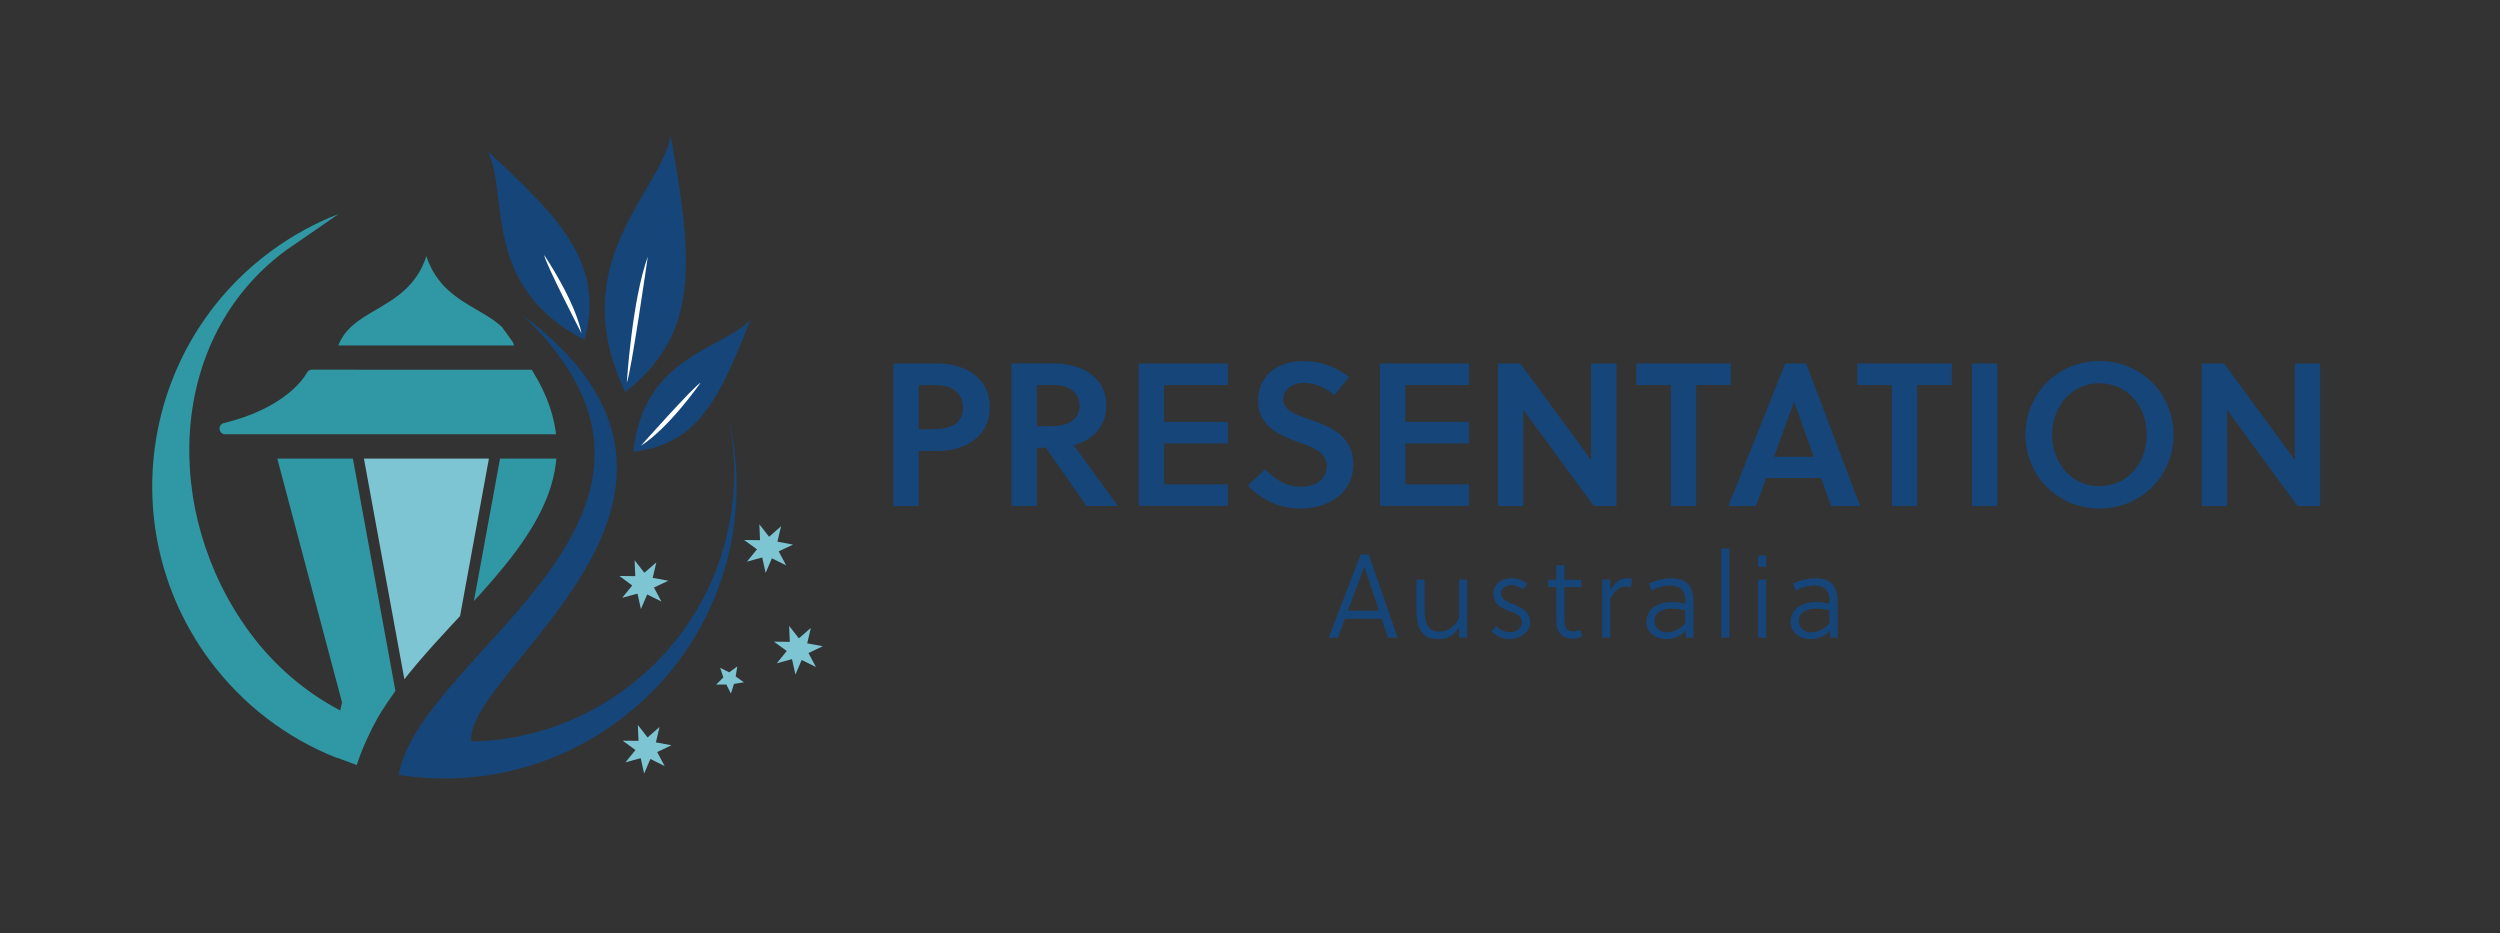 <?xml version="1.0" encoding="utf-8"?>
<!-- Generator: Adobe Illustrator 28.0.0, SVG Export Plug-In . SVG Version: 6.00 Build 0)  -->
<svg version="1.1" id="Layer_1" xmlns="http://www.w3.org/2000/svg" xmlns:xlink="http://www.w3.org/1999/xlink" x="0px" y="0px"
	 viewBox="0 0 294.63 109.97" style="enable-background:new 0 0 294.63 109.97;" xml:space="preserve">
<rect x="0" y="0" width="294.63" height="109.97" fill="#333333" stroke="none"/>
<style type="text/css">
	.st0{enable-background:new    ;}
	.st1{fill:#16457A;}
	.st2{fill-rule:evenodd;clip-rule:evenodd;fill:#3098A4;}
	.st3{fill-rule:evenodd;clip-rule:evenodd;fill:#16457A;}
	.st4{fill:#7DC5D2;}
	.st5{clip-path:url(#SVGID_00000023260127632727289760000017550383908681162916_);}
	.st6{fill:#3098A4;}
	.st7{fill:#FFFFFF;}
</style>
<g>
	<g class="st0">
		<path class="st1" d="M110.5,42.84c2.81,0,6.14,1.37,6.14,5.14c0,3.79-3.31,5.16-6.14,5.16h-2.23v6.5h-2.98v-16.8H110.5z
			 M108.27,50.59h1.68c2.04,0,3.55-0.67,3.55-2.54c0-1.66-1.25-2.66-3.07-2.66h-2.16V50.59z"/>
		<path class="st1" d="M124.4,42.84c2.66,0,5.98,1.37,5.98,4.94c0,2.71-1.87,4.15-3.84,4.7l5.21,7.15h-3.7l-4.8-6.86h-1.06v6.86
			h-2.98v-16.8H124.4z M123.85,50.23c1.94,0,3.38-0.7,3.38-2.38c0-1.49-1.18-2.47-2.9-2.47h-2.14v4.85H123.85z"/>
		<path class="st1" d="M134.21,59.64v-16.8h10.49v2.54h-7.51v4.34h7.51v2.54h-7.51v4.82h7.51v2.54H134.21z"/>
		<path class="st1" d="M153.73,45.12c-1.39,0-2.5,0.7-2.5,1.97c0,1.32,1.66,1.85,3,2.3c2.47,0.84,5.26,1.94,5.26,5.33
			c0,3.7-3.36,5.21-6.14,5.21c-2.54,0-4.46-0.89-6.29-2.69l2.02-1.94c1.46,1.42,2.57,2.06,4.3,2.06c1.49,0,2.98-0.72,2.98-2.47
			c0-1.61-1.7-2.21-3.46-2.83c-2.26-0.82-4.63-1.92-4.63-4.82c0-3.19,2.54-4.68,5.3-4.68c2.09,0,3.79,0.65,5.42,1.87l-1.75,2.14
			C156.37,45.79,155.02,45.12,153.73,45.12z"/>
		<path class="st1" d="M162.63,59.64v-16.8h10.49v2.54h-7.51v4.34h7.51v2.54h-7.51v4.82h7.51v2.54H162.63z"/>
		<path class="st1" d="M187.83,59.64l-8.3-11.35v11.35h-2.98v-16.8h2.62l8.35,11.38V42.84h2.98v16.8H187.83z"/>
		<path class="st1" d="M199.9,45.38v14.26h-2.98V45.38h-4.08v-2.54h11.14v2.54H199.9z"/>
		<path class="st1" d="M210.39,42.84h2.47l6.36,16.8h-3.41l-1.18-3.31h-6.48l-1.2,3.31h-3.26L210.39,42.84z M209.07,53.83h4.68
			l-2.3-6.46h-0.02L209.07,53.83z"/>
		<path class="st1" d="M225.94,45.38v14.26h-2.98V45.38h-4.08v-2.54h11.14v2.54H225.94z"/>
		<path class="st1" d="M232.4,59.64v-16.8h2.98v16.8H232.4z"/>
		<path class="st1" d="M247.42,59.93c-4.94,0-8.71-3.89-8.71-8.69c0-4.8,3.77-8.69,8.71-8.69c4.97,0,8.74,3.89,8.74,8.69
			C256.16,56.04,252.39,59.93,247.42,59.93z M247.42,45.16c-3.22,0-5.57,2.66-5.57,6.07c0,3.41,2.35,6.07,5.57,6.07
			c3.24,0,5.59-2.66,5.59-6.07C253.01,47.83,250.66,45.16,247.42,45.16z"/>
		<path class="st1" d="M270.77,59.64l-8.3-11.35v11.35h-2.98v-16.8h2.62l8.35,11.38V42.84h2.98v16.8H270.77z"/>
	</g>
	<g class="st0">
		<path class="st1" d="M160.36,65.34h0.94l3.42,9.81h-1.16l-0.74-2.23h-4.31l-0.84,2.23h-1.08L160.36,65.34z M158.85,71.97h3.66
			l-1.71-5.17h-0.01L158.85,71.97z"/>
		<path class="st1" d="M171.96,75.15v-1.2c-0.55,0.91-1.39,1.37-2.44,1.37c-1.95,0-2.58-1.25-2.58-3.31v-3.7h0.95v3.54
			c0,1.29,0.24,2.59,1.77,2.59c1.02,0,1.85-0.73,2.3-1.6v-4.54h0.95v6.84H171.96z"/>
		<path class="st1" d="M179.49,69.45c-0.38-0.29-0.88-0.49-1.39-0.49c-0.53,0-1.2,0.29-1.2,0.94c0,0.81,0.88,1.08,1.75,1.44
			c0.84,0.35,1.67,0.83,1.67,2.04c0,1.2-1.26,1.93-2.41,1.93c-0.77,0-1.56-0.31-2.12-0.92l0.57-0.6c0.41,0.43,0.92,0.71,1.57,0.71
			c0.66,0,1.43-0.35,1.43-1.13c0-0.78-0.73-1.06-1.5-1.37c-0.9-0.36-1.86-0.77-1.86-2.02c0-1.18,0.98-1.83,2.13-1.83
			c0.71,0,1.34,0.22,1.88,0.66L179.49,69.45z"/>
		<path class="st1" d="M184.36,69.18v3.77c0,1.23,0.42,1.46,1.05,1.46c0.25,0,0.53-0.07,0.84-0.18l0.24,0.76
			c-0.31,0.17-0.69,0.29-1.09,0.29c-1.33,0-1.99-0.8-1.99-2.21v-3.88h-0.97v-0.87h0.97v-1.71h0.95v1.71h1.99v0.87H184.36z"/>
		<path class="st1" d="M189.78,69.6c0.38-0.76,1.04-1.46,1.99-1.46c0.18,0,0.38,0.01,0.57,0.06l-0.13,1.05
			c-0.21-0.1-0.38-0.13-0.64-0.13c-0.78,0-1.3,0.59-1.79,1.46v4.57h-0.95v-6.84h0.95V69.6z"/>
		<path class="st1" d="M198.64,74.35c-0.66,0.71-1.46,0.97-2.24,0.97c-1.26,0-2.37-0.74-2.37-2.03c0-1.68,1.57-2.34,3.03-2.34
			c0.46,0,0.94,0.06,1.56,0.21v-0.38c0-1.13-0.56-1.77-1.75-1.77c-0.8,0-1.7,0.29-2.23,0.59l-0.32-0.85c0.63-0.29,1.69-0.6,2.59-0.6
			c2.03,0,2.66,1.06,2.66,2.83v4.17h-0.85L198.64,74.35z M197.02,71.73c-0.94,0-2.03,0.38-2.03,1.44c0,0.83,0.64,1.36,1.44,1.36
			c0.78,0,1.54-0.41,2.19-1.02v-1.58C198.02,71.79,197.51,71.73,197.02,71.73z"/>
		<path class="st1" d="M203.81,75.15h-0.95V64.64h0.95V75.15z"/>
		<path class="st1" d="M207.19,66.79v-1.32h0.95v1.32H207.19z M207.19,75.15v-6.84h0.95v6.84H207.19z"/>
		<path class="st1" d="M215.64,74.35c-0.66,0.71-1.46,0.97-2.24,0.97c-1.26,0-2.37-0.74-2.37-2.03c0-1.68,1.57-2.34,3.03-2.34
			c0.46,0,0.94,0.06,1.56,0.21v-0.38c0-1.13-0.56-1.77-1.75-1.77c-0.8,0-1.69,0.29-2.23,0.59l-0.32-0.85
			c0.63-0.29,1.69-0.6,2.59-0.6c2.03,0,2.66,1.06,2.66,2.83v4.17h-0.85L215.64,74.35z M214.01,71.73c-0.94,0-2.03,0.38-2.03,1.44
			c0,0.83,0.64,1.36,1.44,1.36c0.78,0,1.54-0.41,2.19-1.02v-1.58C215.02,71.79,214.5,71.73,214.01,71.73z"/>
	</g>
	<path class="st2" d="M39.92,25.21c-2.76,1.07-5.43,2.52-7.94,4.36c-15.32,11.26-18.61,32.81-7.35,48.13
		c3.98,5.41,9.24,9.32,15.06,11.62v-0.03l2.36,0.87c0.51-1.7,1.57-3.98,2.46-5.57c-1.48-1.49-2.5-2.83-3.24-4.83
		c-0.46,1.19-0.87,2.47-1.15,3.87c-0.01,0.03-0.02,0.07-0.03,0.1c-4.09-2.16-7.76-5.25-10.68-9.22c-10.34-14.07-9.79-34.65,4.28-45"
		/>
	<path class="st3" d="M47.08,91.33l-0.09-0.01c2.53-14.46,39.27-30.6,14.62-54.18c28.44,21.39-6.89,41.9-6.07,50.25
		c6.3-0.12,12.62-2.12,18.09-6.14c10.36-7.62,14.73-20.36,12.19-32.16c3.22,13.11-1.49,27.46-13.05,35.95
		C65.07,90.71,55.82,92.69,47.08,91.33z"/>
	<path class="st3" d="M79.04,15.99c2.75,15.2,3.29,23.38-5.35,30.23C66.39,30.89,77.81,22.8,79.04,15.99z"/>
	<path class="st3" d="M88.45,37.66c-3.79,9.76-6.38,14.68-13.81,15.58C75.86,41.8,85.33,41.17,88.45,37.66z"/>
	<path class="st3" d="M57.48,17.83c9.27,8.5,13.64,13.54,11.42,22.24C56.61,33.72,60.03,22.85,57.48,17.83z"/>
	<g>
		<path id="Delta_Crucis_7_point_star_Ro_x3D_429_Ri_x3D_190_00000106854215053694800660000015467601595565481350_" class="st4" d="
			M95.56,74l-0.43,1.82l1.84,0.34l-1.69,0.8l0.88,1.65l-1.68-0.83l-0.74,1.72l-0.4-1.82l-1.8,0.49l1.18-1.45l-1.51-1.1l1.87,0.02
			L93,73.76l1.15,1.47L95.56,74z"/>
		
			<path id="Epsilon_Crucis_5_point_star_Ro_x3D_250_Ri_x3D_111_00000139265804351386363960000001368671203011002815_" class="st4" d="
			M86.89,78.54l-0.19,1.18l0.97,0.69L86.5,80.6l-0.36,1.14l-0.54-1.07l-1.2,0.01l0.85-0.85l-0.38-1.13l1.07,0.54L86.89,78.54z"/>
		<path id="Gamma_Crucis_7_point_star_Ro_x3D_429_Ri_x3D_190_00000013915731489599678510000015924329416613329313_" class="st4" d="
			M92.05,62.02l-0.43,1.82l1.84,0.34l-1.69,0.8l0.88,1.65l-1.68-0.83l-0.74,1.72l-0.4-1.82l-1.8,0.49l1.18-1.45l-1.51-1.1l1.87,0.02
			l-0.08-1.87l1.15,1.47L92.05,62.02z"/>
		<path id="Alpha_Crucis_7_point_star_Ro_x3D_429_Ri_x3D_190_00000137094500005809115680000011364223841763930279_" class="st4" d="
			M77.73,85.67l-0.43,1.82l1.84,0.34l-1.69,0.8l0.88,1.65l-1.68-0.83l-0.74,1.72l-0.4-1.82l-1.8,0.49l1.18-1.45l-1.51-1.1l1.87,0.02
			l-0.08-1.87l1.15,1.47L77.73,85.67z"/>
		<path id="Beta_Crucis_7_point_star_Ro_x3D_429_Ri_x3D_190_00000061464491798731811280000016005816880678995605_" class="st4" d="
			M77.35,66.28l-0.43,1.82l1.84,0.34l-1.69,0.8l0.88,1.65l-1.68-0.83l-0.74,1.72l-0.4-1.82l-1.8,0.49l1.18-1.45L73,67.88l1.87,0.02
			l-0.08-1.87l1.15,1.47L77.35,66.28z"/>
	</g>
	<g>
		<defs>
			<path id="SVGID_1_" d="M62.14,42.78c-6.19-9.06-10.75-14.96-22.22-17.63l-0.88,0.35l-0.02,0.02c-1.89,0.79-3.73,1.76-5.49,2.91
				c-0.52,0.34-1.04,0.7-1.55,1.07c-15.32,11.26-18.61,32.81-7.35,48.13c3.98,5.41,9.24,9.32,15.06,11.62v-0.03l2.36,0.87
				c2.08-6.94,7.82-12.8,13.12-18.51C63.29,62.81,69.96,54.22,62.14,42.78z M63.19,59.05L63.19,59.05L63.19,59.05L63.19,59.05z"/>
		</defs>
		<clipPath id="SVGID_00000046340530302686035150000014598349602332794795_">
			<use xlink:href="#SVGID_1_"  style="overflow:visible;"/>
		</clipPath>
		<g style="clip-path:url(#SVGID_00000046340530302686035150000014598349602332794795_);">
			<path class="st6" d="M74.11,49.85c-7.74-1.87-9.76-5.91-9.76-5.93c-0.12-0.22-0.34-0.35-0.57-0.35H36.74
				c-0.26,0-0.48,0.16-0.59,0.39c-0.22,0.41-2.43,4.13-9.78,5.9c-0.35,0.08-0.56,0.44-0.48,0.8c0.07,0.31,0.33,0.52,0.63,0.52H74
				c0.36,0,0.64-0.3,0.64-0.67C74.64,50.18,74.41,49.91,74.11,49.85z"/>
			<path class="st6" d="M56.24,36.54c-2.35-1.37-4.83-2.82-5.99-6.35c-1.15,3.52-3.63,4.97-5.99,6.35c-1.84,1.07-3.59,2.1-4.38,4.17
				h20.72C59.84,38.63,58.08,37.61,56.24,36.54z"/>
			<polygon class="st6" points="32.68,54.05 40.79,84.59 47.18,84.59 41.59,54.05 			"/>
			<polygon class="st4" points="42.89,54.05 48.49,84.59 52.02,84.59 57.62,54.05 			"/>
			<polygon class="st6" points="53.33,84.59 59.72,84.59 67.83,54.05 58.93,54.05 			"/>
		</g>
	</g>
	<path class="st7" d="M73.87,45.1c0,0,0.61-9.74,2.48-14.87C76.35,30.23,74.37,43.97,73.87,45.1z"/>
	<path class="st7" d="M64.13,30.05c0,0,3.65,5.39,4.41,9.25C68.54,39.3,64.23,30.96,64.13,30.05z"/>
	<path class="st7" d="M82.57,45.1c0,0-3.72,5.34-7.05,7.44C75.53,52.54,81.76,45.52,82.57,45.1z"/>
</g>
</svg>
